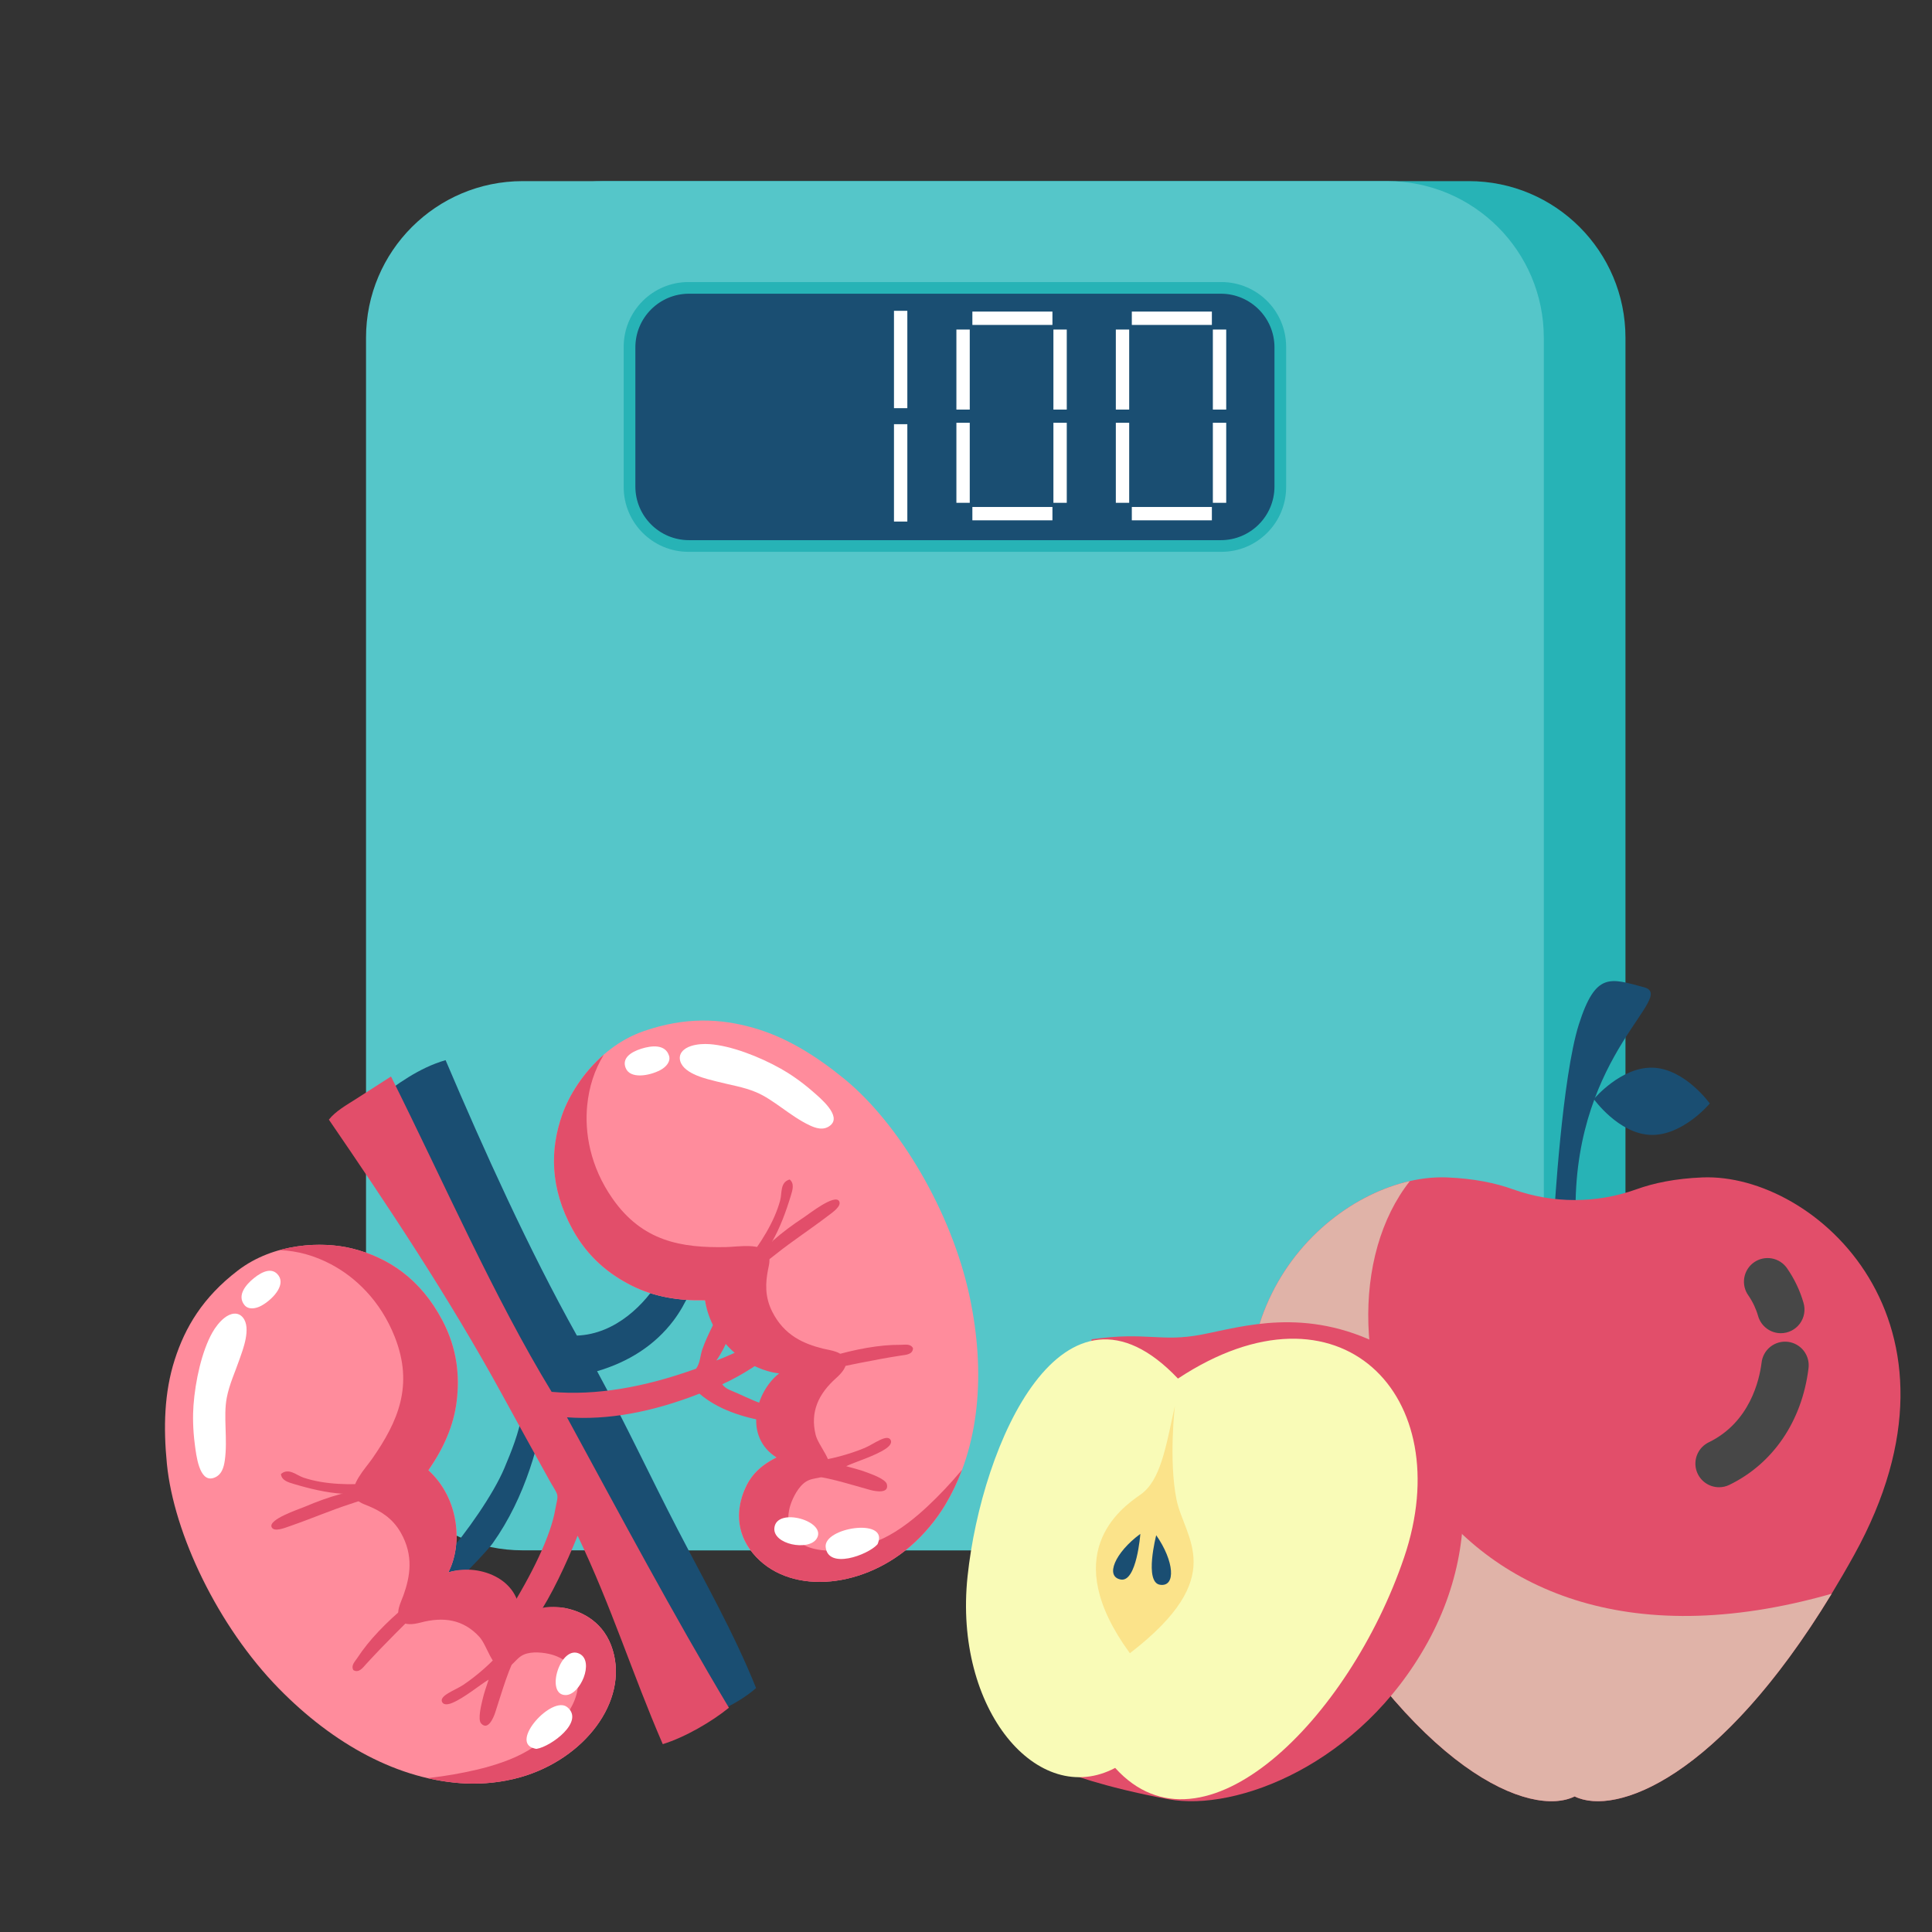 <svg width="512" height="512" viewBox="0 0 512 512" fill="none" xmlns="http://www.w3.org/2000/svg"><rect x="0" y="0" width="512" height="512" fill="#333333" stroke="none"/><g clip-path="url(#clip0_302_485)"><path d="M389.245 48H160.162C137.23 48 118.641 66.585 118.641 89.511V369.343C118.641 392.269 137.23 410.854 160.162 410.854H389.245C412.176 410.854 430.766 392.269 430.766 369.343V89.511C430.766 66.585 412.176 48 389.245 48z" fill="#27b3b6"/><path d="M367.604 48H138.521C115.59 48 97 66.585 97 89.511V369.343C97 392.269 115.59 410.854 138.521 410.854H367.604C390.536 410.854 409.125 392.269 409.125 369.343V89.511C409.125 66.585 390.536 48 367.604 48z" fill="#55c6c9"/><path d="M323.67 74.746H182.457C172.973 74.746 165.285 82.432 165.285 91.913V129.073C165.285 138.555 172.973 146.241 182.457 146.241H323.67C333.153 146.241 340.841 138.555 340.841 129.073V91.913C340.841 82.432 333.153 74.746 323.67 74.746z" fill="#27b3b6"/><path d="M323.525 77.835H182.603C174.747 77.835 168.379 84.203 168.379 92.057V128.929C168.379 136.783 174.747 143.15 182.603 143.15H323.525C331.381 143.15 337.749 136.783 337.749 128.929V92.057C337.749 84.203 331.381 77.835 323.525 77.835z" fill="#1a4e72"/><path d="M324.959 87.333H321.42v21.211H324.959V87.333z" fill="#fff"/><path d="M321.159 82.572H299.943V86.11H321.159V82.572z" fill="#fff"/><path d="M321.159 134.355H299.943V137.893H321.159V134.355z" fill="#fff"/><path d="M324.959 112.039H321.42V133.25H324.959V112.039z" fill="#fff"/><path d="M299.246 87.333H295.707v21.211H299.246V87.333z" fill="#fff"/><path d="M299.246 112.039H295.707V133.25H299.246V112.039z" fill="#fff"/><path d="M282.705 87.333H279.166v21.211H282.705V87.333z" fill="#fff"/><path d="M278.906 82.572H257.689V86.11H278.906V82.572z" fill="#fff"/><path d="M278.906 134.355H257.689V137.893H278.906V134.355z" fill="#fff"/><path d="M282.705 112.039H279.166V133.25H282.705V112.039z" fill="#fff"/><path d="M256.994 87.333H253.455v21.211H256.994V87.333z" fill="#fff"/><path d="M256.994 112.039H253.455V133.25H256.994V112.039z" fill="#fff"/><path d="M240.453 82.37H236.914V108.169H240.453V82.37z" fill="#fff"/><path d="M240.453 112.416H236.914V138.216H240.453V112.416z" fill="#fff"/><path d="M438.085 282.948C429.614 282.626 422.379 291.272 422.379 291.272 422.379 291.272 428.922 300.44 437.407 300.758 445.893 301.076 453.114 292.438 453.114 292.438 453.114 292.438 446.557 283.273 438.085 282.948z" fill="#1a4e72"/><path d="M417.538 320.153C417.538 278.859 444.579 264.003 435.664 261.628 426.748 259.253 422.885 257.468 418.429 271.433 413.973 285.397 411.893 321.634 411.893 321.634L417.538 320.153z" fill="#1a4e72"/><path d="M383.474 312.029C390.678 312.324 396.371 313.526 400.956 315.18 411.525 318.977 423.087 318.977 433.656 315.18 438.241 313.526 443.937 312.324 451.142 312.029 481.043 310.816 525.396 350.599 491.375 412.065 459.284 470.044 428.824 481.702 417.306 476.075 405.785 481.702 375.328 470.044 343.238 412.065 309.216 350.599 353.57 310.816 383.474 312.029z" fill="#e24e6a"/><g style="mix-blend-mode:multiply"><path d="M343.239 412.065C312.809 357.087 345.082 319.459 373.632 312.998 342.741 352.1 375.709 453.63 485.409 422.357 455.589 471.427 428.11 481.353 417.297 476.075 405.79 481.702 375.329 470.044 343.239 412.065z" fill="#e0b3a8"/></g><g style="mix-blend-mode:screen"><path d="M455.565 394.133C456.513 394.134 457.448 393.918 458.3 393.503 469.862 387.886 477.503 376.672 479.258 362.738 479.381 361.913 479.338 361.071 479.131 360.263 478.924 359.455 478.557 358.696 478.053 358.032 477.549 357.367 476.917 356.81 476.194 356.392 475.472 355.975 474.673 355.707 473.845 355.602 473.018 355.498 472.177 355.559 471.374 355.784 470.57 356.009 469.82 356.392 469.166 356.91 468.512 357.429 467.969 358.072 467.568 358.804 467.166 359.535 466.915 360.339 466.829 361.169 466.253 365.739 463.735 376.933 452.824 382.235 451.549 382.854 450.521 383.888 449.91 385.167 449.298 386.445 449.139 387.894 449.457 389.275 449.775 390.656 450.552 391.888 451.662 392.771 452.771 393.653 454.147 394.133 455.565 394.133z" fill="#474747"/></g><g style="mix-blend-mode:screen"><path d="M471.942 353.313C472.918 353.312 473.881 353.084 474.753 352.646 475.625 352.208 476.382 351.572 476.966 350.79 477.549 350.008 477.941 349.1 478.111 348.139 478.282 347.179 478.226 346.191 477.947 345.256 477.006 342.005 475.544 338.929 473.616 336.146 473.149 335.457 472.549 334.868 471.851 334.413 471.153 333.958 470.372 333.647 469.552 333.498 468.733 333.349 467.892 333.364 467.078 333.544 466.265 333.724 465.495 334.064 464.815 334.544 464.135 335.024 463.557 335.636 463.116 336.342 462.674 337.048 462.378 337.836 462.245 338.658 462.112 339.48 462.143 340.32 462.339 341.13 462.534 341.939 462.889 342.702 463.383 343.373 464.525 345.045 465.389 346.892 465.941 348.841 466.327 350.132 467.12 351.265 468.201 352.07 469.282 352.876 470.594 353.312 471.942 353.313z" fill="#474747"/></g><path d="M289.288 354.93C303.859 352.85 307.587 355.76 318.43 353.68 329.274 351.6 345.878 346.193 366.284 356.594 386.691 366.994 396.247 402.773 378.351 435.222 360.456 467.671 327.586 480.151 309.694 476.825 291.803 473.498 282.646 469.751 282.646 469.751L289.288 354.93z" fill="#e24e6a"/><path d="M312.172 365.337C355.035 337.045 386.657 369.914 372.093 412.767 357.529 455.62 318.83 494.305 295.53 468.514 275.138 479.331 252.668 453.119 256.412 417.757 260.157 382.395 281.796 333.295 312.172 365.337z" fill="#f9fbb7"/><path d="M311.351 372.611C308.959 383.429 307.607 392.373 302.202 396.116 296.797 399.86 280.288 411.924 299.43 438.125 325.922 417.737 313.855 407.753 311.775 397.353 309.694 386.952 311.351 372.611 311.351 372.611z" fill="#fbe38a"/><path d="M302.201 406.492C295.478 411.432 292.778 417.818 297.017 418.59 301.256 419.363 302.201 406.492 302.201 406.492z" fill="#1a4e72"/><path d="M306.41 406.855C311.191 413.692 311.7 420.607 307.427 419.98 303.154 419.353 306.41 406.855 306.41 406.855z" fill="#1a4e72"/><path fill-rule="evenodd" clip-rule="evenodd" d="M118.086 280.953C128.266 304.878 140.167 331.199 152.882 353.943 163.199 353.581 171.123 345.45 175.017 338.772 176.207 336.73 177.185 332.941 180.136 332.175 181.144 331.913 183.059 332.584 183.784 333.74 185.394 336.298 183.804 340.181 182.804 342.491 181.681 345.094 180.124 347.794 178.506 349.939 173.526 356.533 166.604 360.921 158.238 363.385 165.755 377.178 172.375 391.407 179.597 405.334 186.769 419.163 194.501 432.733 200.369 447.354 195.313 451.811 186.896 455.547 180.42 456.711 166.812 426.681 159.264 398.785 145.207 368.599 143.235 382.212 139.224 396.783 130.593 408.952 129.398 410.638 124.35 415.949 122.086 418.084 119.884 420.16 116.631 422.126 115.041 419.803 113.185 417.092 116.535 414.252 118 412.584 123.492 406.335 130.774 395.978 133.677 389.037 135.511 384.654 137.501 379.887 138.431 374.333 139.031 370.761 139.363 366.579 139.545 362.407 139.612 360.866 139.906 359.307 139.695 358.403 139.416 357.196 138.311 355.635 137.427 354.106 131.858 344.45 125.522 333.569 119.956 324.585 113.035 313.409 106.738 303.176 99.877 291.344 105.062 287.448 110.995 282.984 118.086 280.953z" fill="#1a4e72"/><path fill-rule="evenodd" clip-rule="evenodd" d="M103.463 285.378C103.595 285.277 103.655 285.366 103.713 285.465 117.754 313.602 131.007 343.963 146.189 368.854 157.863 369.886 170.675 367.686 184.461 362.72 185.563 361.258 185.535 359.264 186.134 357.569 187.551 353.526 189.802 349.721 191.59 345.629 192.18 344.28 192.525 342.364 194.566 342.338 196.803 343.208 195.863 345.359 195.496 346.863 194.368 351.487 192.571 356.675 189.843 360.55 194.731 358.742 199.685 356.012 204.909 353.533 206.524 352.769 208.225 351.939 209.083 353.601 209.912 355.215 208.022 356.426 206.43 357.569 201.858 360.842 197.218 364.216 191.408 366.842 192.27 368.15 193.981 368.564 195.463 369.244 198.533 370.664 200.91 371.723 204.507 372.989 205.804 373.446 208.377 374.199 207.966 375.886 207.499 377.804 204.739 377.013 203.193 376.725 196.76 375.529 190.357 373.608 185.355 369.332 172.637 374.318 160.943 376.383 150.255 375.603 164.417 401.656 178.479 428.008 193.172 452.567 188.672 456.226 181.623 460.366 175.638 462.219 167.575 443.611 162.129 425.926 153.079 406.969 150.107 414.35 146.017 423.143 142.157 428.693 141.186 430.082 140.088 432.142 138.228 433.89 136.578 435.442 133.842 437.329 132.442 435.214 131.118 433.208 133.176 429.719 134.316 427.896 141.071 417.101 146.013 406.906 147.181 399.857 147.409 398.493 147.901 396.99 147.662 396.107 147.404 395.162 146.487 393.894 145.797 392.65 141.785 385.444 137.028 376.803 133.062 369.557 118.936 343.734 102.246 318.735 87.156 296.718 88.919 294.464 91.794 292.871 94.601 291.079 97.529 289.203 100.768 287.128 103.463 285.378z" fill="#e24e6a"/><path fill-rule="evenodd" clip-rule="evenodd" d="M113.526 389.635C121.87 397.256 122.572 409.453 118.808 416.711 126.393 414.198 136.71 421.325 136.502 431.717 140.978 429.152 145.829 425.4 149.654 426.138 154.536 427.082 160.183 430.041 162.375 437.252 166.53 450.917 154.888 466.159 137.921 470.98 133.092 472.351 127.982 472.843 123.473 472.641 105.661 471.825 88.318 462.216 73.866 447.442 57.8 431.019 46.062 406.51 44.227 387.926 43.282 378.327 43.513 369.051 46.284 360.392 49.041 351.767 53.736 343.806 63.027 336.702 72.6 329.38 85.403 328.872 93.501 330.915 102.78 333.261 111.398 338.781 117.276 349.998 121.223 357.527 121.814 364.708 121.036 371.239 120.258 377.784 117.553 383.831 113.526 389.635z" fill="#ff8c9c"/><path d="M123.472 472.64C127.981 472.843 133.091 472.351 137.92 470.98 154.888 466.158 166.529 450.917 162.374 437.251 160.182 430.041 154.534 427.081 149.653 426.138 145.828 425.4 142.247 425.883 137.77 428.448 137.979 418.055 126.392 414.198 118.807 416.71 122.571 409.453 121.869 397.255 113.524 389.634 117.551 383.831 120.256 377.784 121.034 371.239 121.812 364.708 121.221 357.527 117.274 349.998 111.396 338.781 102.778 333.261 93.499 330.915 88.284 329.6 81.114 329.353 74.113 331.294 78.942 331.49 83.382 332.769 87.69 335.034 94.038 338.37 100.782 344.571 104.614 354.292 109.7 367.181 105.467 376.75 98.642 386.558 96.868 389.109 92.439 393.714 94.039 396.699 94.808 398.136 96.351 398.563 97.65 399.109 100.714 400.396 103.966 402.216 106.215 406.178 109.697 412.306 108.662 417.827 106.944 422.702 106.228 424.734 104.64 427.399 106.189 429.459 107.202 430.802 109.531 430.503 111.505 429.983 117.445 428.42 122.728 429.095 127.026 433.771 129.117 436.042 130.283 441.872 133.254 442.016 135.834 442.143 136.399 439.579 138.769 438.509 140.965 437.516 144.231 437.949 146.135 438.46 147.834 438.917 150.842 440.194 152.339 443.026 154.417 446.964 152.06 451.575 150.323 454.23 148.313 457.304 144.592 461.114 139.989 463.875 135.785 466.398 130.506 468.012 126.301 468.996 122.117 469.974 118.364 470.63 113.482 471.207 113.43 471.212 113.368 471.218 113.309 471.225 116.668 472.001 120.062 472.486 123.472 472.64z" fill="#e24e6a"/><path fill-rule="evenodd" clip-rule="evenodd" d="M74.456 390.628C76.499 388.877 78.526 390.957 80.475 391.605 86.059 393.463 92.896 393.613 99.591 393.027 101.794 392.838 104.179 392.801 106.157 392.371 107.799 392.018 111.679 389.96 112.47 391.653 113.226 393.278 109.149 394.751 108.362 394.973 106.814 395.406 104.463 395.436 103.298 395.604 99.434 396.151 96.582 397.37 92.886 398.552 87.84 400.168 82.73 402.388 76.822 404.439 75.513 404.896 72.632 406.09 71.988 404.717 71.029 402.672 79.054 400.017 80.554 399.388 84.348 397.791 86.914 396.862 90.428 395.889 90.574 395.84 90.68 395.956 90.841 395.86 86.588 395.614 82.026 394.517 77.748 393.231 76.479 392.849 74.599 392.34 74.456 390.628z" fill="#e24e6a"/><path fill-rule="evenodd" clip-rule="evenodd" d="M117.905 418.751C117.003 421.324 114.538 423.191 112.444 425.273 107.298 430.403 101.871 435.69 97.032 440.992 96.228 441.871 95.103 443.504 93.636 442.582 92.953 441.314 94.085 440.318 94.732 439.319 97.737 434.695 102.355 429.929 107.61 425.549 109.953 423.594 112.471 421.571 114.73 419.994 115.558 419.415 116.852 418.493 117.905 418.751z" fill="#e24e6a"/><path fill-rule="evenodd" clip-rule="evenodd" d="M140.094 430.087C140.791 432.526 138.98 434.712 137.673 436.966 134.732 442.044 133.185 447.906 131.229 453.863 130.778 455.231 129.313 458.72 127.506 456.734 126.55 455.684 127.562 451.783 127.811 450.682 128.31 448.433 128.925 446.953 129.488 445.113 126.985 446.649 123.072 449.929 119.896 451.269 118.888 451.696 117.677 451.925 117.206 451.137 116.173 449.4 120.632 447.935 122.728 446.538 126.411 444.085 130.517 440.457 133.095 437.307 133.883 436.347 134.599 435.054 135.439 433.95 136.419 432.665 137.204 431.715 138.044 430.659 138.493 430.088 139.097 429.731 140.094 430.087z" fill="#e24e6a"/><path fill-rule="evenodd" clip-rule="evenodd" d="M67.282 338.729C69.652 336.803 72.276 335.805 73.849 338.075 75.693 340.738 72.102 344.472 69.248 346.035 67.739 346.86 65.814 347.119 64.796 345.865 62.721 343.3 65.143 340.466 67.282 338.729z" fill="#fff"/><path fill-rule="evenodd" clip-rule="evenodd" d="M59.441 349.279C61.128 347.937 63.085 347.597 64.371 349.162 66.662 351.951 64.307 357.805 63.513 360.113 62.258 363.761 60.803 366.755 60.094 370.418 59.139 375.358 60.38 381.413 59.572 387.037 59.324 388.752 58.792 391.037 56.484 391.706 52.77 392.778 51.996 385.562 51.639 382.853 51.08 378.606 51.088 375.028 51.279 372.412 51.756 365.947 53.486 358.058 56.291 353.113 57.035 351.806 58.123 350.326 59.441 349.279z" fill="#fff"/><path fill-rule="evenodd" clip-rule="evenodd" d="M141.607 463.351C134.886 461.717 146.332 449.167 150.334 452.418 155.026 456.237 146.009 462.842 142.261 463.454 142.021 463.493 141.844 463.404 141.607 463.351z" fill="#fff"/><path fill-rule="evenodd" clip-rule="evenodd" d="M149.919 449.211C144.311 449.246 148.559 435.564 153.661 438.308 157.536 440.386 153.79 449.192 149.919 449.211z" fill="#fff"/><path fill-rule="evenodd" clip-rule="evenodd" d="M186.84 344.59C188.582 355.753 203.301 362.721 211.43 363.594 205.144 368.526 197.01 380.677 205.785 386.247 201.172 388.561 198.793 391.277 197.29 394.877 195.378 399.462 194.722 405.804 199.52 411.62 208.609 422.634 227.746 421.36 241.144 409.884 244.957 406.619 248.194 402.631 250.515 398.762 259.683 383.466 261.259 363.702 256.936 343.491 252.132 321.023 238.199 297.696 223.726 285.895 216.249 279.801 208.391 274.867 199.644 272.385 190.932 269.916 181.705 269.43 170.647 273.246 159.253 277.177 151.751 287.566 148.983 295.439 145.805 304.475 145.639 314.706 151.741 325.803 155.833 333.255 161.489 337.718 167.361 340.677 173.247 343.649 179.78 344.739 186.84 344.59z" fill="#ff8c9c"/><path d="M250.513 398.763C248.192 402.633 244.955 406.62 241.142 409.885 227.744 421.362 208.607 422.635 199.518 411.621 194.72 405.805 195.376 399.463 197.288 394.878 198.79 391.277 201.171 388.562 205.783 386.248 197.009 380.678 200.198 368.891 206.484 363.959 198.356 363.086 188.581 355.754 186.839 344.591 179.779 344.738 173.246 343.649 167.359 340.678 161.487 337.719 155.831 333.256 151.739 325.804 145.637 314.707 145.803 304.475 148.98 295.439 150.765 290.37 154.524 284.259 160.015 279.499 157.506 283.629 156.113 288.034 155.621 292.877 154.895 300.014 156.33 309.061 162.313 317.624 170.245 328.989 180.557 330.75 192.501 330.485 195.609 330.419 201.896 329.274 203.498 332.256 204.271 333.691 203.774 335.211 203.512 336.594 202.891 339.863 202.609 343.579 204.664 347.64 207.851 353.934 213.024 356.121 218.038 357.385 220.125 357.911 223.221 358.061 224.081 360.491 224.641 362.077 223.103 363.851 221.581 365.211 216.995 369.294 214.637 374.068 216.155 380.238 216.895 383.237 221.108 387.428 219.586 389.981 218.264 392.206 215.817 391.256 213.611 392.641 211.569 393.923 210.129 396.885 209.502 398.755 208.944 400.421 208.344 403.635 209.878 406.445 212.01 410.354 217.156 410.938 220.327 410.961 224.003 410.982 229.232 409.984 234.076 407.677 238.503 405.57 242.767 402.065 245.912 399.105 249.04 396.155 251.661 393.392 254.838 389.644 254.873 389.602 254.913 389.551 254.951 389.509 253.741 392.738 252.267 395.834 250.513 398.763z" fill="#e24e6a"/><path fill-rule="evenodd" clip-rule="evenodd" d="M209.262 312.578C206.68 313.312 207.284 316.152 206.748 318.132 205.215 323.813 201.56 329.596 197.37 334.849 195.99 336.581 194.639 338.552 193.192 339.961 191.99 341.135 188.131 343.228 189.103 344.822 190.038 346.349 193.522 343.765 194.143 343.233 195.357 342.185 196.684 340.242 197.463 339.365 200.06 336.442 202.652 334.741 205.681 332.314 209.81 329.005 214.486 325.977 219.46 322.187 220.568 321.344 223.154 319.606 222.365 318.307 221.192 316.379 214.547 321.599 213.193 322.5 209.766 324.78 207.571 326.406 204.82 328.795 204.697 328.891 204.733 329.042 204.565 329.123 206.71 325.445 208.32 321.036 209.612 316.76 209.995 315.489 210.612 313.642 209.262 312.578z" fill="#e24e6a"/><path fill-rule="evenodd" clip-rule="evenodd" d="M208.681 364.336C211.323 365.006 214.239 363.979 217.132 363.387 224.257 361.934 231.66 360.333 238.752 359.235 239.932 359.052 241.912 359.016 241.957 357.282 241.278 356.012 239.821 356.405 238.629 356.392 233.111 356.341 226.592 357.555 220.037 359.51 217.111 360.382 214.034 361.365 211.47 362.374 210.531 362.746 209.049 363.313 208.681 364.336z" fill="#e24e6a"/><path fill-rule="evenodd" clip-rule="evenodd" d="M205.863 389.087C207.509 391.013 210.331 390.714 212.933 390.873 218.789 391.23 224.532 393.179 230.575 394.841 231.964 395.222 235.681 395.93 235.027 393.327 234.678 391.951 230.868 390.64 229.814 390.233 227.662 389.409 226.089 389.103 224.245 388.555 226.91 387.318 231.806 385.87 234.678 383.964 235.592 383.361 236.45 382.481 236.052 381.652 235.177 379.828 231.492 382.734 229.172 383.71 225.09 385.421 219.796 386.837 215.747 387.245 214.51 387.371 213.042 387.255 211.653 387.344 210.039 387.451 208.817 387.579 207.472 387.694 206.748 387.755 206.116 388.058 205.863 389.087z" fill="#e24e6a"/><path fill-rule="evenodd" clip-rule="evenodd" d="M169.983 277.911C167.07 278.823 164.786 280.458 165.806 283.022 167.007 286.031 172.106 285.102 174.985 283.59 176.507 282.787 177.789 281.328 177.304 279.788 176.312 276.635 172.61 277.091 169.983 277.911z" fill="#fff"/><path fill-rule="evenodd" clip-rule="evenodd" d="M183.109 277.21C181.062 277.877 179.694 279.32 180.286 281.256 181.342 284.707 187.523 285.981 189.888 286.593 193.62 287.566 196.923 288.005 200.366 289.439 205.008 291.377 209.371 295.757 214.502 298.193 216.072 298.935 218.269 299.756 220.099 298.199 223.046 295.698 217.461 291.064 215.402 289.271 212.175 286.454 209.188 284.486 206.897 283.2 201.247 280.023 193.717 277.102 188.044 276.708 186.548 276.604 184.712 276.688 183.109 277.21z" fill="#fff"/><path fill-rule="evenodd" clip-rule="evenodd" d="M232.745 408.74C235.095 402.235 218.312 404.833 218.807 409.966 219.398 415.986 229.886 412.124 232.469 409.338 232.633 409.163 232.66 408.964 232.745 408.74z" fill="#fff"/><path fill-rule="evenodd" clip-rule="evenodd" d="M216.37 407.845C219.5 403.192 205.748 399.17 205.216 404.94 204.805 409.32 214.21 411.06 216.37 407.845z" fill="#fff"/></g><defs><clipPath id="clip0_302_485"><path d="M0 0h512v512H0z" fill="#fff"/></clipPath></defs></svg>